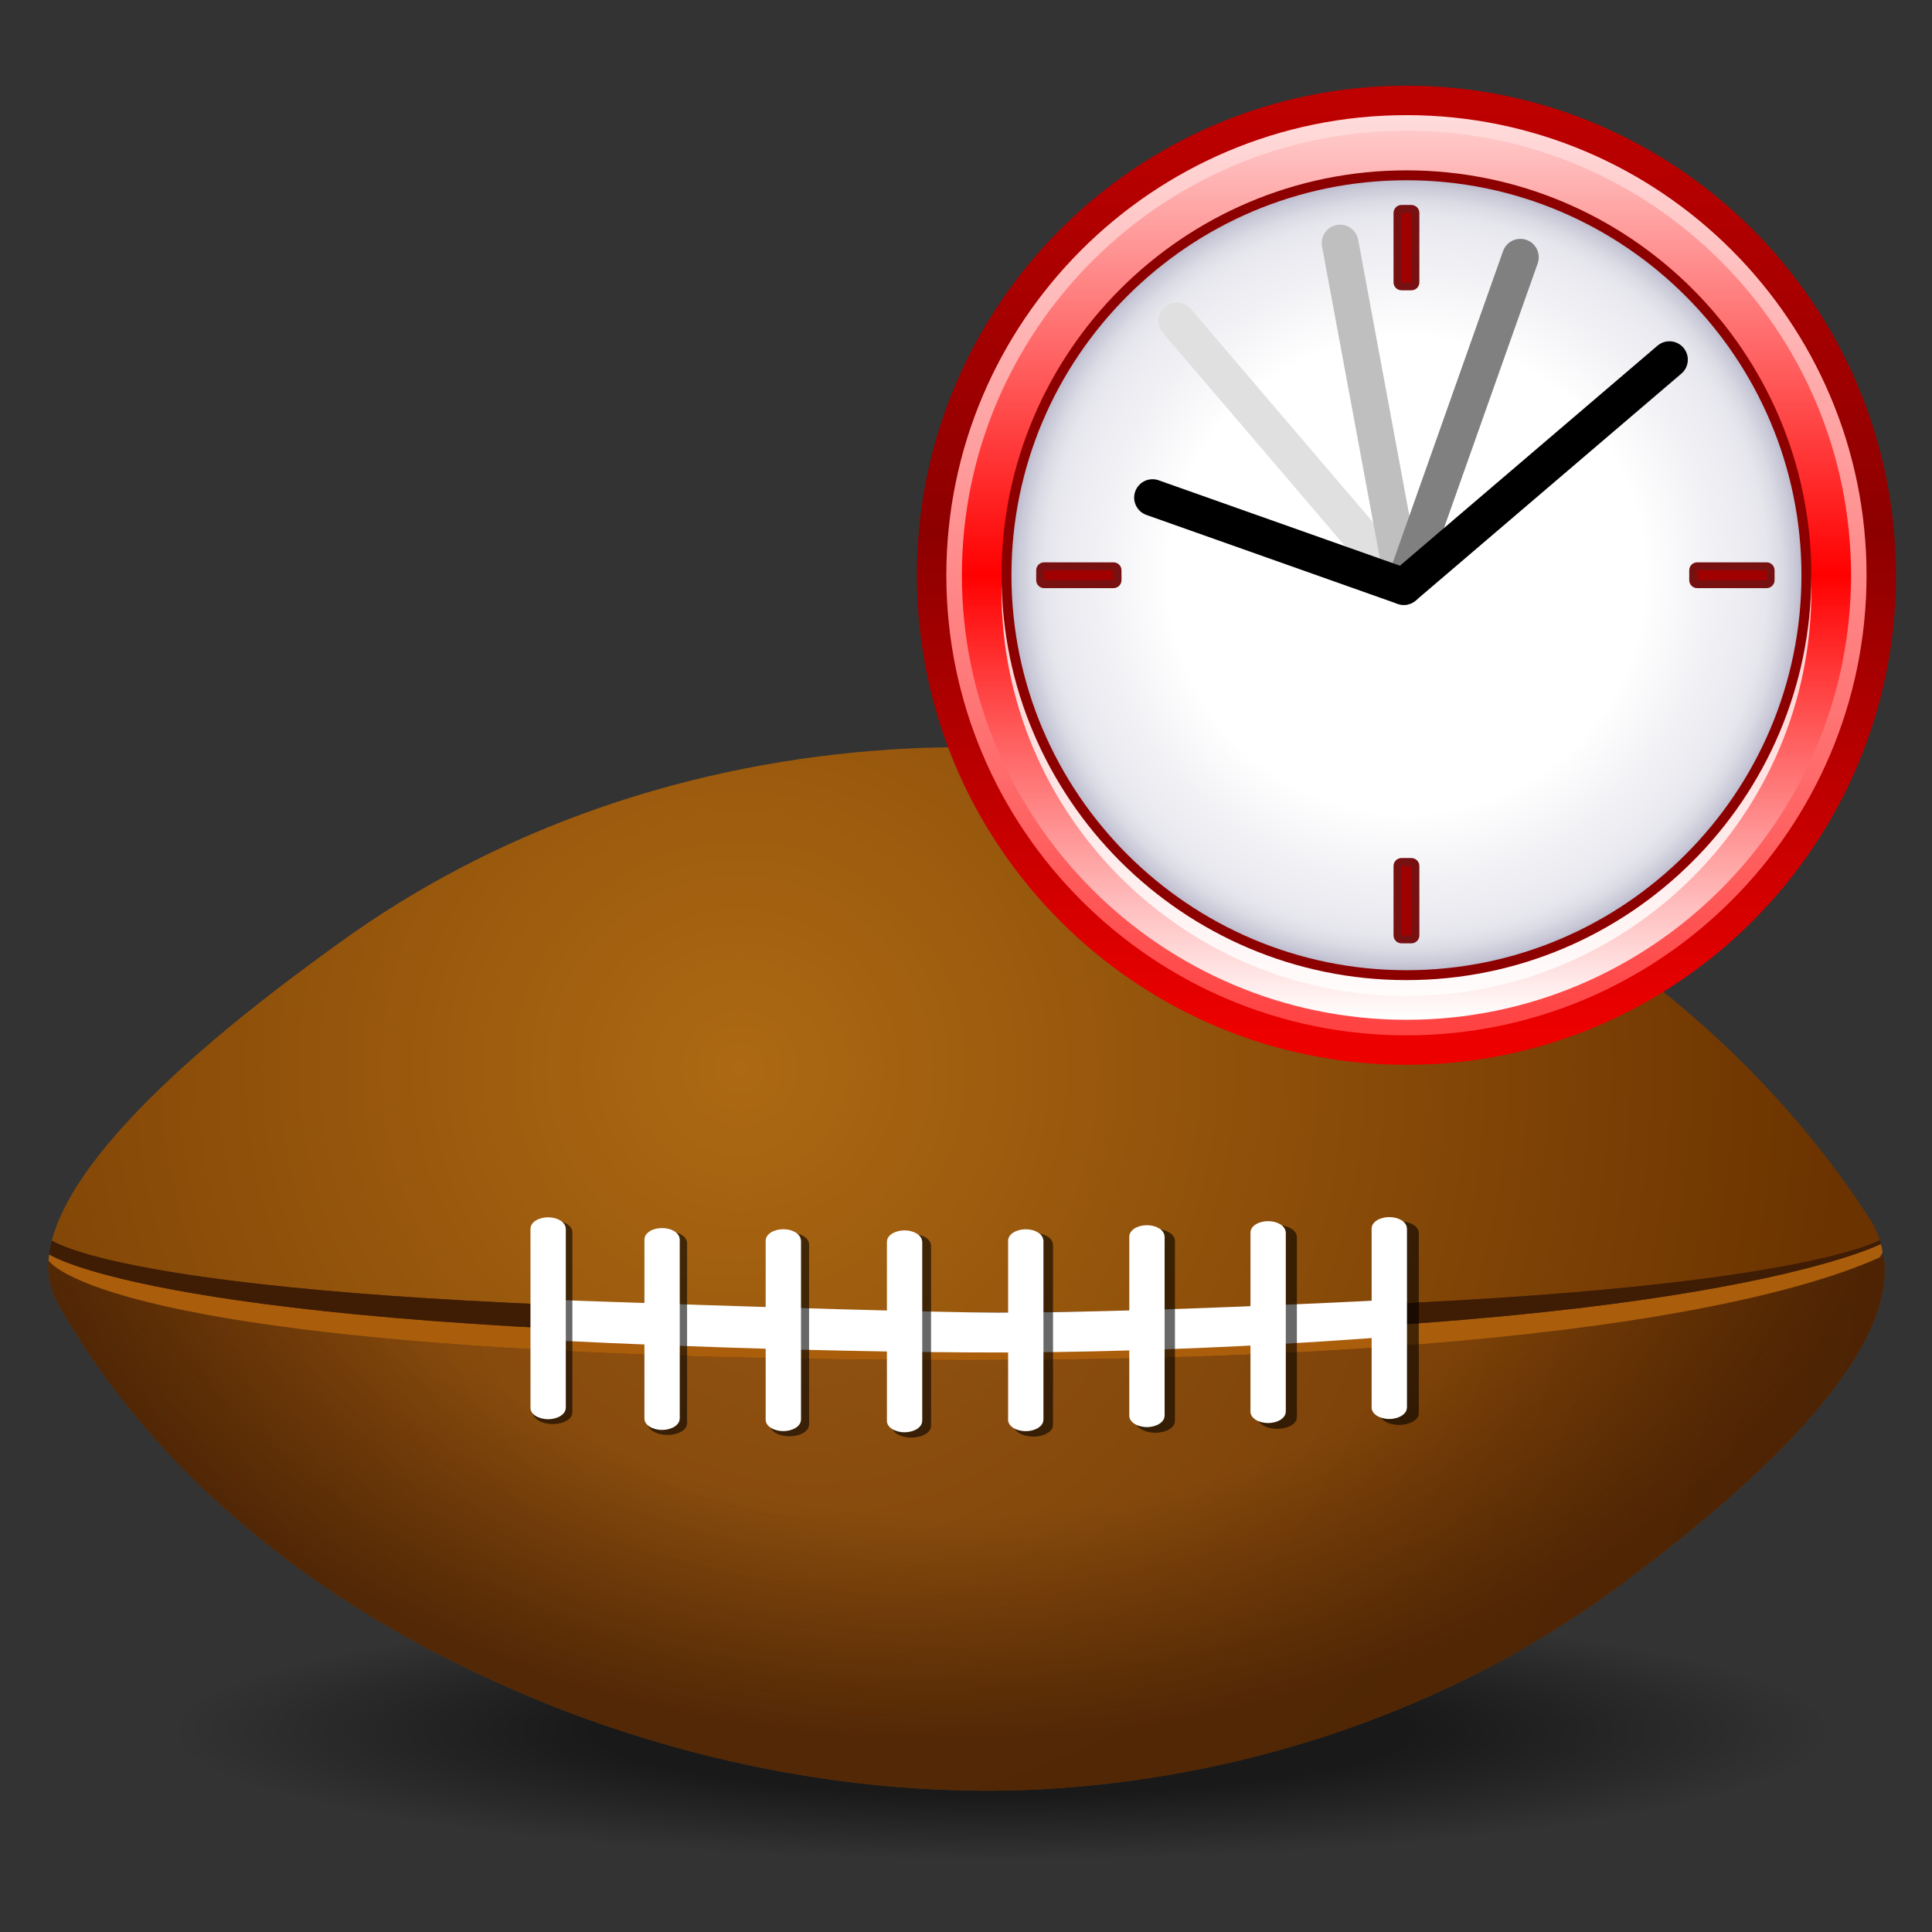 <?xml version="1.0" encoding="utf-8"?>
<!-- Generator: Adobe Illustrator 14.0.0, SVG Export Plug-In . SVG Version: 6.00 Build 43363)  -->
<!DOCTYPE svg PUBLIC "-//W3C//DTD SVG 1.1//EN" "http://www.w3.org/Graphics/SVG/1.1/DTD/svg11.dtd">
<svg version="1.1" xmlns="http://www.w3.org/2000/svg" xmlns:xlink="http://www.w3.org/1999/xlink" x="0px" y="0px" width="400px"
	 height="400px" viewBox="0 0 400 400" enable-background="new 0 0 400 400" xml:space="preserve">
<rect x="0" y="0" width="400" height="400" fill="#333333" stroke="none"/>
<g>
	
		<radialGradient id="SVGID_1_" cx="207.474" cy="358.5" r="172.038" gradientTransform="matrix(1 0 0 0.155 0 302.84)" gradientUnits="userSpaceOnUse">
		<stop  offset="0.5" style="stop-color:#000000;stop-opacity:0.5"/>
		<stop  offset="1" style="stop-color:#000000;stop-opacity:0"/>
	</radialGradient>
	<ellipse fill="url(#SVGID_1_)" cx="207.474" cy="358.5" rx="178.974" ry="34"/>
	<path fill="#5E2B08" d="M389.053,260.9c-0.049,0.015-0.104,0.03-0.154,0.046c-0.229,0.067-0.476,0.14-0.746,0.22
		c0.302-0.255,0.514-0.504,0.645-0.747c-0.088-0.373-0.212-0.741-0.354-1.106c0,0-0.001,0-0.002,0h0.002
		c-0.065-0.169-0.131-0.336-0.208-0.503c-0.468-1.009-1.148-1.989-2.071-2.933c-42.733-43.703-124.731-67.357-201.438-64.083
		c-41.127,1.756-80.793,10.498-114.228,26.601c-12.96,6.242-52.939,25.417-58.804,40.458c-0.25,0.64-0.431,1.272-0.553,1.896
		l0.145,0.03c0.042-0.001,0.157,0.051,0.377,0.146c-0.259-0.094-0.377-0.146-0.377-0.146c-0.06,0.001-0.111,0.021-0.16,0.053
		l-0.107,0.758c-0.096,0.983-0.025,1.944,0.249,2.874c0.005,0.016,0.009,0.031,0.014,0.047c0.309,1.021,0.851,2.008,1.655,2.952
		c2.116,2.481,4.394,4.893,6.804,7.24c19.301,18.807,47.679,33.343,79.657,43.252c37.986,12.026,80.942,17.531,120.144,15.649
		c41.808-2.007,82.876-11.576,116.469-28.315c13.996-6.974,53.224-26.884,53.218-42.3
		C389.228,262.496,389.165,261.656,389.053,260.9z"/>
	<radialGradient id="SVGID_2_" cx="153.167" cy="221.167" r="228.965" gradientUnits="userSpaceOnUse">
		<stop  offset="0" style="stop-color:#AD6913"/>
		<stop  offset="1" style="stop-color:#6B3300"/>
	</radialGradient>
	<path fill="url(#SVGID_2_)" d="M389.199,256.784c-0.471-1.53-1.154-3.017-2.082-4.447
		c-42.952-66.27-125.371-102.139-202.471-97.173c-41.338,2.662-81.208,15.919-114.813,40.338
		c-13.026,9.465-53.21,38.54-59.105,61.348c4.514,2.629,33.874,14.85,189.762,14.85
		C350.772,271.699,384.058,259.264,389.199,256.784z"/>
	<radialGradient id="SVGID_3_" cx="168.02" cy="243.141" r="233.508" gradientUnits="userSpaceOnUse">
		<stop  offset="0" style="stop-color:#945613"/>
		<stop  offset="0.865" style="stop-color:#713803"/>
		<stop  offset="1" style="stop-color:#6B3300"/>
	</radialGradient>
	<path fill="url(#SVGID_3_)" d="M390.021,259.955c-0.049,0.021-0.104,0.046-0.155,0.068c-0.23,0.103-0.478,0.213-0.75,0.334
		c-10.588,4.713-52.869,21.232-188.627,21.232c-167.906,0-188.524-18.086-190.44-20.588c-0.097,1.491-0.025,2.947,0.25,4.357
		c0.005,0.023,0.009,0.047,0.014,0.07c0.31,1.55,0.855,3.046,1.664,4.477c2.127,3.763,4.417,7.419,6.839,10.98
		c19.4,28.518,47.923,50.56,80.065,65.585c38.181,18.236,81.357,26.584,120.76,23.73c42.022-3.043,83.301-17.553,117.066-42.937
		c14.067-10.575,53.496-40.766,53.49-64.143C390.197,262.375,390.135,261.1,390.021,259.955z"/>
	
		<radialGradient id="SVGID_4_" cx="197.102" cy="218.353" r="198.572" gradientTransform="matrix(1 0 0 0.713 0 62.772)" gradientUnits="userSpaceOnUse">
		<stop  offset="0.676" style="stop-color:#3F1C04;stop-opacity:0"/>
		<stop  offset="1" style="stop-color:#3F1C04;stop-opacity:0.69"/>
	</radialGradient>
	<path fill="url(#SVGID_4_)" d="M390.021,259.955c-0.049,0.021-0.104,0.046-0.155,0.068c-0.23,0.103-0.478,0.213-0.75,0.334
		c-10.588,4.713-52.869,21.232-188.627,21.232c-167.906,0-188.524-18.086-190.44-20.588c-0.097,1.491-0.025,2.947,0.25,4.357
		c0.005,0.023,0.009,0.047,0.014,0.07c0.31,1.55,0.855,3.046,1.664,4.477c2.127,3.763,4.417,7.419,6.839,10.98
		c19.4,28.518,47.923,50.56,80.065,65.585c38.181,18.236,81.357,26.584,120.76,23.73c42.022-3.043,83.301-17.553,117.066-42.937
		c14.067-10.575,53.496-40.766,53.49-64.143C390.197,262.375,390.135,261.1,390.021,259.955z"/>
	<path fill="#AA5E0B" d="M389.408,257.547c0,0-0.001-0.001-0.002,0c0,0-37.406,19.453-188.917,19.453
		c-153.547,0-186.136-15.01-189.793-17.007c-0.261-0.143-0.379-0.221-0.379-0.221c-0.06,0.002-0.112,0.033-0.16,0.079l-0.108,1.15
		c1.917,2.502,22.534,20.588,190.44,20.588c135.758,0,178.039-16.52,188.627-21.232c0.304-0.387,0.517-0.764,0.648-1.133
		C389.676,258.659,389.552,258.101,389.408,257.547z"/>
	<path fill="#3F1C04" d="M10.317,259.773c0.043-0.001,0.158,0.076,0.379,0.221C14.354,261.99,46.942,277,200.489,277
		c151.511,0,188.917-19.453,188.917-19.453l0.002-0.001c-0.065-0.255-0.132-0.51-0.209-0.762
		c-5.142,2.479-38.427,14.915-188.71,14.915c-155.888,0-185.248-12.221-189.762-14.85c-0.251,0.971-0.434,1.93-0.556,2.876
		L10.317,259.773z"/>
	<path fill="#FFFFFF" d="M110.389,268.965v8.31c0,0,41.884,2.411,90.101,2.726c46.511,0.304,90.101-3.495,90.101-3.495v-7.54
		c0,0-60.101,3.234-90.101,2.734S110.389,268.965,110.389,268.965z"/>
	<g>
		<g>
			<path opacity="0.59" d="M118.475,254.943c-0.073-1.264-1.846-2.275-4.037-2.275c-2.191,0-3.964,1.012-4.037,2.275h-0.013v37.54
				c0,1.299,1.813,2.352,4.05,2.352c2.236,0,4.05-1.053,4.05-2.352h0.017v-37.54H118.475z"/>
			<path fill="#FFFFFF" d="M117.119,254.288c-0.065-1.252-1.663-2.255-3.638-2.255c-1.975,0-3.572,1.003-3.638,2.255h-0.012v37.21
				c0,1.288,1.634,2.331,3.649,2.331c2.016,0,3.65-1.043,3.65-2.331h0.015v-37.21H117.119z"/>
		</g>
		<g>
			<path opacity="0.59" d="M142.223,257.195c-0.073-1.264-1.846-2.275-4.036-2.275c-2.191,0-3.965,1.012-4.037,2.275h-0.013v37.541
				c0,1.299,1.813,2.352,4.05,2.352c2.236,0,4.049-1.053,4.049-2.352h0.017v-37.541H142.223z"/>
			<path fill="#FFFFFF" d="M140.711,256.508c-0.065-1.252-1.663-2.255-3.638-2.255c-1.975,0-3.572,1.003-3.638,2.255h-0.012v37.21
				c0,1.288,1.634,2.331,3.649,2.331c2.016,0,3.65-1.043,3.65-2.331h0.015v-37.21H140.711z"/>
		</g>
		<g>
			<path opacity="0.59" d="M167.479,257.471c-0.073-1.264-1.846-2.275-4.037-2.275c-2.191,0-3.964,1.012-4.037,2.275h-0.013v37.54
				c0,1.299,1.813,2.352,4.05,2.352c2.236,0,4.05-1.053,4.05-2.352h0.017v-37.54H167.479z"/>
			<path fill="#FFFFFF" d="M165.812,256.751c-0.065-1.252-1.663-2.255-3.638-2.255c-1.975,0-3.572,1.003-3.637,2.255h-0.012v37.21
				c0,1.288,1.633,2.331,3.649,2.331c2.016,0,3.65-1.043,3.65-2.331h0.016v-37.21H165.812z"/>
		</g>
		<g>
			<path opacity="0.59" d="M192.734,257.745c-0.073-1.264-1.846-2.275-4.036-2.275c-2.191,0-3.965,1.012-4.037,2.275h-0.013v37.541
				c0,1.299,1.813,2.352,4.05,2.352c2.236,0,4.049-1.053,4.049-2.352h0.017v-37.541H192.734z"/>
			<path fill="#FFFFFF" d="M190.912,256.993c-0.065-1.252-1.663-2.255-3.638-2.255c-1.975,0-3.572,1.003-3.637,2.255h-0.012v37.21
				c0,1.288,1.633,2.331,3.649,2.331c2.016,0,3.65-1.043,3.65-2.331h0.016v-37.21H190.912z"/>
		</g>
		<g>
			<path opacity="0.59" d="M217.984,257.547c-0.072-1.264-1.846-2.275-4.036-2.275c-2.191,0-3.965,1.012-4.037,2.275h-0.013v37.54
				c0,1.299,1.813,2.352,4.05,2.352c2.236,0,4.05-1.053,4.05-2.352h0.017v-37.54H217.984z"/>
			<path fill="#FFFFFF" d="M216.007,256.763c-0.066-1.252-1.664-2.255-3.639-2.255s-3.572,1.003-3.637,2.255h-0.012v37.21
				c0,1.288,1.633,2.331,3.648,2.331s3.65-1.043,3.65-2.331h0.016v-37.21H216.007z"/>
		</g>
		<g>
			<path opacity="0.59" d="M243.229,256.739c-0.073-1.264-1.846-2.275-4.037-2.275s-3.964,1.012-4.037,2.275h-0.013v37.541
				c0,1.299,1.813,2.352,4.05,2.352s4.05-1.053,4.05-2.352h0.017v-37.541H243.229z"/>
			<path fill="#FFFFFF" d="M241.096,255.922c-0.066-1.252-1.664-2.255-3.639-2.255s-3.572,1.003-3.637,2.255h-0.012v37.21
				c0,1.288,1.633,2.331,3.648,2.331s3.65-1.043,3.65-2.331h0.016v-37.21H241.096z"/>
		</g>
		<g>
			<path opacity="0.59" d="M268.473,255.932c-0.073-1.264-1.846-2.275-4.036-2.275c-2.191,0-3.965,1.012-4.037,2.275h-0.014v37.54
				c0,1.299,1.813,2.352,4.051,2.352c2.236,0,4.049-1.053,4.049-2.352h0.018v-37.54H268.473z"/>
			<path fill="#FFFFFF" d="M266.184,255.082c-0.066-1.252-1.664-2.255-3.639-2.255s-3.572,1.003-3.637,2.255h-0.012v37.21
				c0,1.288,1.633,2.331,3.648,2.331s3.65-1.043,3.65-2.331h0.016v-37.21H266.184z"/>
		</g>
		<g>
			<path opacity="0.59" d="M293.716,255.123c-0.073-1.264-1.846-2.275-4.036-2.275c-2.191,0-3.965,1.012-4.037,2.275h-0.014v37.541
				c0,1.299,1.813,2.352,4.051,2.352c2.236,0,4.049-1.053,4.049-2.352h0.018v-37.541H293.716z"/>
			<path fill="#FFFFFF" d="M291.271,254.241c-0.066-1.252-1.664-2.255-3.639-2.255s-3.572,1.003-3.637,2.255h-0.012v37.21
				c0,1.288,1.633,2.331,3.648,2.331s3.65-1.043,3.65-2.331h0.016v-37.21H291.271z"/>
		</g>
	</g>
</g>
<g xmlns:inkscape="http://www.inkscape.org/namespaces/inkscape" sodipodi:version="0.32" inkscape:version="0.44.1" sodipodi:docbase="C:\" sodipodi:docname="AmFootball_current_event.svg" xmlns:dc="http://purl.org/dc/elements/1.1/" xmlns:cc="http://web.resource.org/cc/" xmlns:rdf="http://www.w3.org/1999/02/22-rdf-syntax-ns#" xmlns:svg="http://www.w3.org/2000/svg" xmlns:sodipodi="http://sodipodi.sourceforge.net/DTD/sodipodi-0.dtd">
	
		<linearGradient id="SVGID_5_" gradientUnits="userSpaceOnUse" x1="446.187" y1="-62.888" x2="446.187" y2="169.968" gradientTransform="matrix(0.824 0 0 -0.824 -76.427 163.211)">
		<stop  offset="0.006" style="stop-color:#ED0000"/>
		<stop  offset="0.545" style="stop-color:#8D0000"/>
		<stop  offset="1" style="stop-color:#BD0000"/>
	</linearGradient>
	<path fill="url(#SVGID_5_)" d="M189.832,119.098c0,55.888,45.469,101.358,101.358,101.358c55.887,0,101.355-45.471,101.355-101.358
		c0-55.889-45.469-101.358-101.355-101.358C235.301,17.74,189.832,63.209,189.832,119.098z	">
<midPointStop  style="stop-color:#428AFF" offset="0.006" id="midPointStop147"></midPointStop>
		<midPointStop  style="stop-color:#428AFF" offset="0.5" id="midPointStop149"></midPointStop>
		<midPointStop  style="stop-color:#94CAFF" offset="0.573" id="midPointStop151"></midPointStop>
		<midPointStop  style="stop-color:#94CAFF" offset="0.5" id="midPointStop153"></midPointStop>
		<midPointStop  style="stop-color:#DCF0FF" offset="1" id="midPointStop155"></midPointStop>
	</path>
	
		<linearGradient id="SVGID_6_" gradientUnits="userSpaceOnUse" x1="446.185" y1="-62.867" x2="446.185" y2="169.994" gradientTransform="matrix(0.824 0 0 -0.824 -76.427 163.211)">
		<stop  offset="0.006" style="stop-color:#FF4242"/>
		<stop  offset="0.573" style="stop-color:#FF9494"/>
		<stop  offset="1" style="stop-color:#FFDCDC"/>
	</linearGradient>
	<path fill="url(#SVGID_6_)" d="M195.928,119.098c0,52.527,42.734,95.261,95.261,95.261c52.525,0,95.258-42.733,95.258-95.261
		s-42.732-95.261-95.258-95.261C238.662,23.837,195.928,66.571,195.928,119.098z	">
<midPointStop  style="stop-color:#FFFFFF" offset="0" id="midPointStop168"></midPointStop>
		<midPointStop  style="stop-color:#FFFFFF" offset="0.5" id="midPointStop170"></midPointStop>
		<midPointStop  style="stop-color:#006DFF" offset="0.5" id="midPointStop172"></midPointStop>
		<midPointStop  style="stop-color:#006DFF" offset="0.5" id="midPointStop174"></midPointStop>
		<midPointStop  style="stop-color:#C9E6FF" offset="1" id="midPointStop176"></midPointStop>
	</path>
	
		<linearGradient id="SVGID_7_" gradientUnits="userSpaceOnUse" x1="446.188" y1="-58.17" x2="446.188" y2="165.257" gradientTransform="matrix(0.824 0 0 -0.824 -76.427 163.211)">
		<stop  offset="0" style="stop-color:#FFFFFF"/>
		<stop  offset="0.5" style="stop-color:#FF0000"/>
		<stop  offset="1" style="stop-color:#FFC9C9"/>
	</linearGradient>
	<path fill="url(#SVGID_7_)" d="M199.146,119.098c0,50.756,41.294,92.04,92.044,92.04c50.754,0,92.045-41.284,92.045-92.04
		c0-50.751-41.291-92.043-92.045-92.043C240.439,27.055,199.146,68.347,199.146,119.098z"/>
	<path opacity="0.8" fill="#FFFFFF" enable-background="new    " d="M291.189,38.554c-46.223,0-83.833,37.602-83.833,83.831
		c0,46.223,37.61,83.823,83.833,83.823c46.225,0,83.831-37.601,83.831-83.823C375.021,76.156,337.414,38.554,291.189,38.554z"/>
	<path fill="#8D0000" d="M207.356,119.098c0,46.227,37.61,83.824,83.833,83.824c46.225,0,83.831-37.598,83.831-83.824
		c0-46.224-37.606-83.83-83.831-83.83C244.967,35.268,207.356,72.874,207.356,119.098z	">
<midPointStop  style="stop-color:#FFFFFF" offset="0.601" id="midPointStop199"></midPointStop>
		<midPointStop  style="stop-color:#FFFFFF" offset="0.5" id="midPointStop201"></midPointStop>
		<midPointStop  style="stop-color:#EAEAF0" offset="0.876" id="midPointStop203"></midPointStop>
		<midPointStop  style="stop-color:#EAEAF0" offset="0.718" id="midPointStop205"></midPointStop>
		<midPointStop  style="stop-color:#BDBDCF" offset="1" id="midPointStop207"></midPointStop>
	</path>
	
		<radialGradient id="SVGID_8_" cx="298.652" cy="-17.538" r="69.964" gradientTransform="matrix(1.169 0 0 -1.169 -57.898 98.597)" gradientUnits="userSpaceOnUse">
		<stop  offset="0.601" style="stop-color:#FFFFFF"/>
		<stop  offset="0.876" style="stop-color:#EAEAF0"/>
		<stop  offset="0.914" style="stop-color:#E6E6ED"/>
		<stop  offset="0.95" style="stop-color:#DBDBE5"/>
		<stop  offset="0.985" style="stop-color:#C8C8D7"/>
		<stop  offset="1" style="stop-color:#BDBDCF"/>
	</radialGradient>
	<path fill="url(#SVGID_8_)" d="M209.41,119.098c0,45.092,36.686,81.775,81.779,81.775s81.781-36.684,81.781-81.775
		S336.283,37.32,291.189,37.32S209.41,74.006,209.41,119.098z"/>
	<path fill="#771111" d="M216.178,116.424c-0.91,0-1.648,0.738-1.648,1.647v2.05c0,0.909,0.738,1.647,1.648,1.647h14.369
		c0.91,0,1.648-0.738,1.648-1.647v-2.05c0-0.909-0.738-1.647-1.648-1.647H216.178z"/>
	<rect x="216.178" y="118.072" fill="#A00000" width="14.369" height="2.05"/>
	<path fill="#771111" d="M351.383,116.424c-0.909,0-1.646,0.738-1.646,1.647v2.05c0,0.909,0.737,1.647,1.646,1.647h14.377
		c0.91,0,1.647-0.738,1.647-1.647v-2.05c0-0.909-0.737-1.647-1.647-1.647H351.383z"/>
	<rect x="351.383" y="118.072" fill="#A00000" width="14.377" height="2.05"/>
	<path fill="#771111" d="M290.164,177.646c-0.91,0-1.648,0.737-1.648,1.647v14.37c0,0.91,0.738,1.647,1.648,1.647h2.053
		c0.91,0,1.648-0.737,1.648-1.647v-14.37c0-0.91-0.738-1.647-1.648-1.647H290.164z"/>
	<rect x="290.164" y="179.293" fill="#A00000" width="2.053" height="14.37"/>
	<path fill="#771111" d="M290.164,42.437c-0.91,0-1.648,0.738-1.648,1.648v14.37c0,0.91,0.738,1.647,1.648,1.647h2.053
		c0.91,0,1.648-0.737,1.648-1.647v-14.37c0-0.91-0.738-1.648-1.648-1.648H290.164L290.164,42.437z"/>
	<rect x="290.164" y="44.085" fill="#A00000" width="2.053" height="14.37">
	<midPointStop  style="stop-color:#FF6666" offset="0" id="midPointStop264"></midPointStop>
	<midPointStop  style="stop-color:#FF6666" offset="0.5" id="midPointStop266"></midPointStop>
	<midPointStop  style="stop-color:#FF0000" offset="1" id="midPointStop268"></midPointStop>
	<midPointStop  style="stop-color:#585868" offset="0" id="midPointStop303"></midPointStop>
	<midPointStop  style="stop-color:#585868" offset="0.303" id="midPointStop305"></midPointStop>
	<midPointStop  style="stop-color:#CECEDB" offset="0.135" id="midPointStop307"></midPointStop>
	<midPointStop  style="stop-color:#CECEDB" offset="0.5" id="midPointStop309"></midPointStop>
	<midPointStop  style="stop-color:#9A9AB1" offset="0.466" id="midPointStop311"></midPointStop>
	<midPointStop  style="stop-color:#9A9AB1" offset="0.5" id="midPointStop313"></midPointStop>
	<midPointStop  style="stop-color:#7D7D99" offset="0.854" id="midPointStop315"></midPointStop>
	<midPointStop  style="stop-color:#7D7D99" offset="0.5" id="midPointStop317"></midPointStop>
	<midPointStop  style="stop-color:#585868" offset="1" id="midPointStop319"></midPointStop>
	<midPointStop  style="stop-color:#585868" offset="0" id="midPointStop340"></midPointStop>
	<midPointStop  style="stop-color:#585868" offset="0.5" id="midPointStop342"></midPointStop>
	<midPointStop  style="stop-color:#CECEDB" offset="0.191" id="midPointStop344"></midPointStop>
	<midPointStop  style="stop-color:#CECEDB" offset="0.5" id="midPointStop346"></midPointStop>
	<midPointStop  style="stop-color:#9A9AB1" offset="0.466" id="midPointStop348"></midPointStop>
	<midPointStop  style="stop-color:#9A9AB1" offset="0.5" id="midPointStop350"></midPointStop>
	<midPointStop  style="stop-color:#7D7D99" offset="0.854" id="midPointStop352"></midPointStop>
	<midPointStop  style="stop-color:#7D7D99" offset="0.5" id="midPointStop354"></midPointStop>
	<midPointStop  style="stop-color:#585868" offset="1" id="midPointStop356"></midPointStop>
	<midPointStop  style="stop-color:#9A9AB1" offset="0" id="midPointStop369"></midPointStop>
	<midPointStop  style="stop-color:#9A9AB1" offset="0.5" id="midPointStop371"></midPointStop>
	<midPointStop  style="stop-color:#585868" offset="1" id="midPointStop373"></midPointStop>
	<midPointStop  style="stop-color:#9A9AB1" offset="0" id="midPointStop386"></midPointStop>
	<midPointStop  style="stop-color:#9A9AB1" offset="0.5" id="midPointStop388"></midPointStop>
	<midPointStop  style="stop-color:#585868" offset="0.59" id="midPointStop390"></midPointStop>
	<midPointStop  style="stop-color:#585868" offset="0.5" id="midPointStop392"></midPointStop>
	<midPointStop  style="stop-color:#FFFFFF" offset="1" id="midPointStop394"></midPointStop>
	<midPointStop  style="stop-color:#FFFFFF" offset="0" id="midPointStop405"></midPointStop>
	<midPointStop  style="stop-color:#FFFFFF" offset="0.5" id="midPointStop407"></midPointStop>
	<midPointStop  style="stop-color:#585868" offset="1" id="midPointStop409"></midPointStop>
	</rect>
	
		<linearGradient id="SVGID_9_" gradientUnits="userSpaceOnUse" x1="435.93" y1="57.956" x2="456.06" y2="57.956" gradientTransform="matrix(0.824 0 0 -0.824 -76.427 163.211)">
		<stop  offset="0" style="stop-color:#FFFFFF"/>
		<stop  offset="1" style="stop-color:#585868"/>
	</linearGradient>
	<path fill="url(#SVGID_9_)" d="M297.563,116.979c-0.891-2.671-3.408-4.605-6.376-4.605c-3.483,0-6.355,2.666-6.688,6.066
		C288.895,118.756,293.34,118.42,297.563,116.979z"/>
	<path fill="none" stroke="#E0E0E0" stroke-width="7.61" stroke-linecap="round" stroke-linejoin="round" d="M243.662,66.446
		l46.979,54.997"/>
	<path fill="none" stroke="#BFBFBF" stroke-width="7.61" stroke-linecap="round" stroke-linejoin="round" d="M277.453,50.324
		l13.187,71.118"/>
	<path fill="none" stroke="#808080" stroke-width="7.61" stroke-linecap="round" stroke-linejoin="round" d="M314.779,53.26
		l-24.14,68.183"/>
	<path fill="none" stroke="#000000" stroke-width="7.61" stroke-linecap="round" stroke-linejoin="round" d="M238.621,103.025
		l52.02,18.418l54.996-46.979"/>
</g>
</svg>
